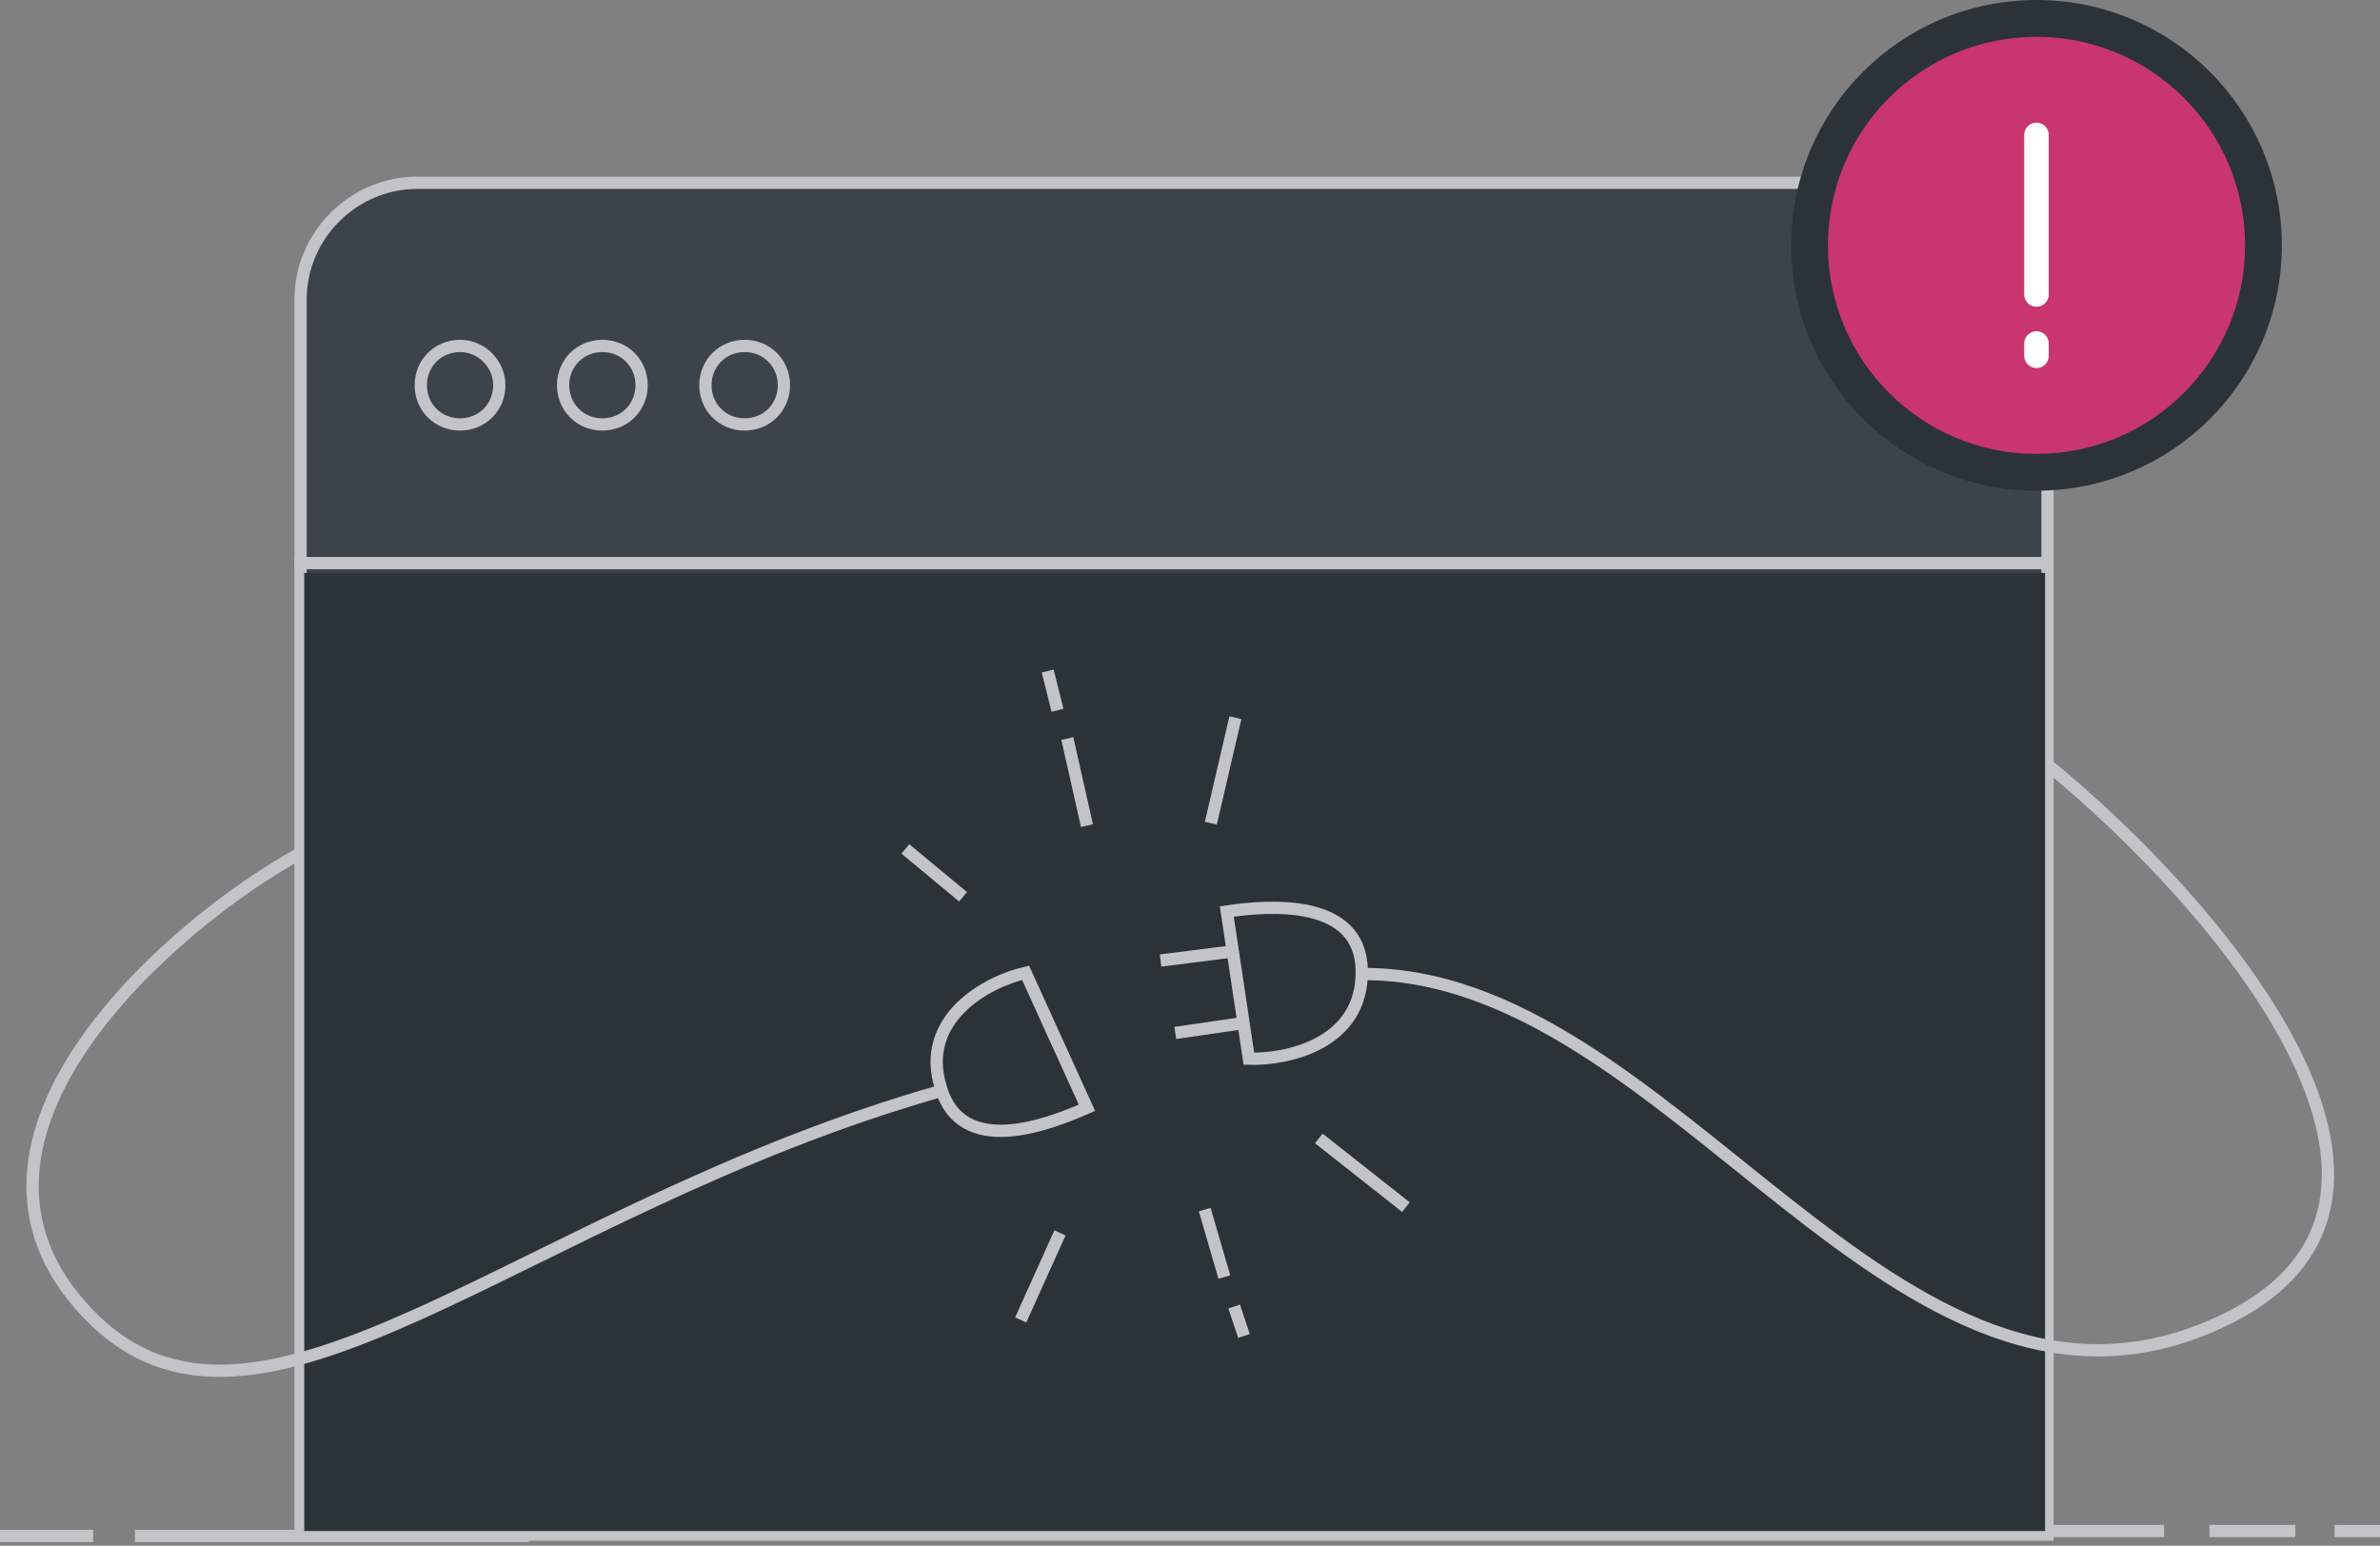 <svg version="1.1" id="Layer_1" xmlns="http://www.w3.org/2000/svg" x="0" y="0" viewBox="0 0 194 126" xml:space="preserve"><rect x="0" y="0" width="194" height="126" fill="#808080" stroke="none"/><style>.st0,.st2{fill:none;stroke:#c3c4c7}.st2{fill:#3c434a}.st5{fill:none;stroke:#fff;stroke-width:2;stroke-linecap:round}.st7{fill:none;stroke:#c3c4c7;stroke-width:1;stroke-miterlimit:4}</style><path class="st0" d="M7.6 125.2H0M150.1 124.8h26.3M180.1 124.8h7M190.3 124.8h3.7"/><path fill="#2c3338" d="M84.6 105.9h30.6v13.5H84.6z"/><path class="st2" d="M24.5 24.4c0-5.2 4.3-9.5 9.5-9.5h123.4c5.2 0 9.5 4.3 9.5 9.5v100.7H24.5V24.4z"/><circle cx="166" cy="20" r="19" fill="#2c3338" stroke="#2c3338" stroke-width="2"/><circle cx="166" cy="20" r="17" fill="#c9356e"/><path class="st5" d="M166 11v13M166 28v1"/><path class="st0" d="M24 45.9h142.7"/><path class="st2" d="M40.7 31.4c0 1.8-1.4 3.2-3.2 3.2s-3.2-1.4-3.2-3.2 1.4-3.2 3.2-3.2 3.2 1.5 3.2 3.2zM52.3 31.4c0 1.8-1.4 3.2-3.2 3.2s-3.2-1.4-3.2-3.2c0-1.8 1.4-3.2 3.2-3.2s3.2 1.4 3.2 3.2zM63.9 31.4c0 1.8-1.4 3.2-3.2 3.2s-3.2-1.4-3.2-3.2c0-1.8 1.4-3.2 3.2-3.2s3.2 1.4 3.2 3.2z"/><path class="st0" d="M43.1 125.2H11"/><path d="M24.8 46.7h141.9v78.1H24.8V46.7z" fill="#2c3338"/><path class="st0" d="M167.1 62.5c13.4 11 34.9 35.6 13.8 45.3-26.4 12.2-44.5-28.8-70.1-28.4M24.4 69.6C14.2 75.2-6.4 92.8 7.1 107c13.8 14.6 35.1-8.3 69.7-18.1"/><path class="st0" d="M76.7 88.7c-1.8-5.7 3.8-8.7 6.9-9.4l5 11c-3.2 1.4-10.2 4.1-11.9-1.6zM111 79.1c.1 6-6.1 7.3-9.2 7.2l-1.8-12c3.4-.5 10.9-1.1 11 4.8zM94.6 78.3l6.3-.8"/><path class="st7" d="M78.5 73.1l-4.7-3.9M88.6 67.3L87 60.2M86.2 57.9l-.8-3.2"/><path class="st0" d="M98.7 67.1l2-8.6"/><path class="st7" d="M86.4 100.5l-3.2 7.1M98.2 98.6l1.6 5.5M100.6 106.5l.8 2.4M107.5 92.8l7.1 5.6"/><path class="st0" d="M95.8 84.2l5.5-.8"/></svg>
